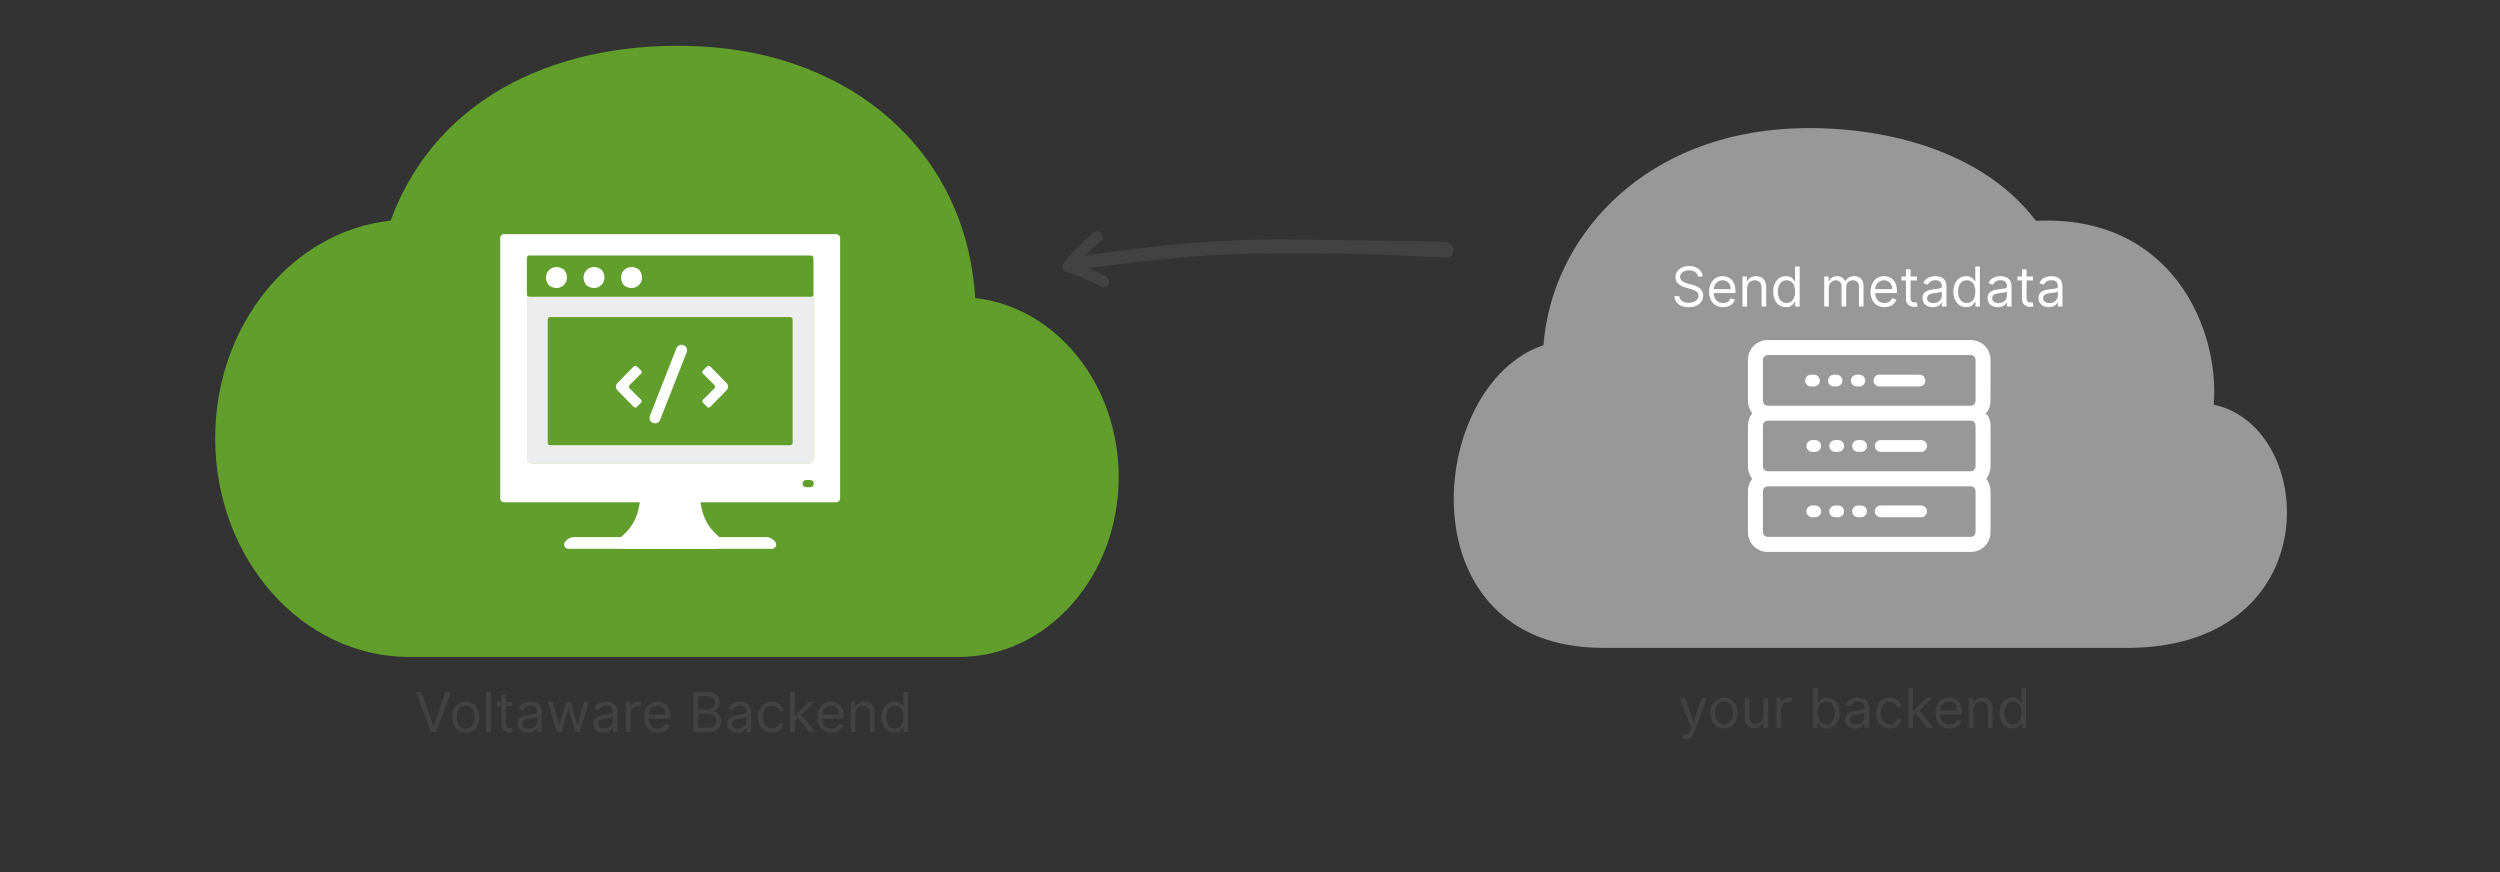<svg width="1092" height="381" viewBox="0 0 1092 381" fill="none" xmlns="http://www.w3.org/2000/svg">
<rect x="0" y="0" width="1092" height="381" fill="#333333" stroke="none"/>
<path d="M966.943 176.767C969.677 143.877 948.768 93.582 889.285 96.46C863.096 61.758 812.391 53.635 777.474 56.473C715.28 61.525 677.691 104.93 674.189 150.776C622.936 167.91 612.759 282.982 700.073 282.982H931.216C1017.04 281.407 1012.23 186.383 966.943 176.767Z" fill="#989898"/>
<path d="M184.079 302.289L189.261 316.982H189.466L194.648 302.289H196.864L190.454 319.744H188.273L181.864 302.289H184.079ZM203.409 320.017C202.227 320.017 201.19 319.735 200.298 319.173C199.412 318.61 198.719 317.823 198.219 316.812C197.724 315.801 197.477 314.619 197.477 313.267C197.477 311.903 197.724 310.713 198.219 309.695C198.719 308.678 199.412 307.889 200.298 307.326C201.19 306.764 202.227 306.482 203.409 306.482C204.591 306.482 205.625 306.764 206.511 307.326C207.403 307.889 208.096 308.678 208.591 309.695C209.091 310.713 209.341 311.903 209.341 313.267C209.341 314.619 209.091 315.801 208.591 316.812C208.096 317.823 207.403 318.61 206.511 319.173C205.625 319.735 204.591 320.017 203.409 320.017ZM203.409 318.21C204.307 318.21 205.045 317.98 205.625 317.519C206.204 317.059 206.633 316.454 206.912 315.704C207.19 314.954 207.329 314.142 207.329 313.267C207.329 312.392 207.19 311.576 206.912 310.82C206.633 310.065 206.204 309.454 205.625 308.988C205.045 308.522 204.307 308.289 203.409 308.289C202.511 308.289 201.773 308.522 201.193 308.988C200.614 309.454 200.185 310.065 199.906 310.82C199.628 311.576 199.489 312.392 199.489 313.267C199.489 314.142 199.628 314.954 199.906 315.704C200.185 316.454 200.614 317.059 201.193 317.519C201.773 317.98 202.511 318.21 203.409 318.21ZM214.422 302.289V319.744H212.411V302.289H214.422ZM223.8 306.653V308.357H217.016V306.653H223.8ZM218.993 303.517H221.004V315.994C221.004 316.562 221.087 316.988 221.251 317.272C221.422 317.551 221.638 317.738 221.899 317.835C222.166 317.926 222.447 317.971 222.743 317.971C222.964 317.971 223.146 317.96 223.288 317.937C223.43 317.909 223.544 317.886 223.629 317.869L224.038 319.676C223.902 319.727 223.712 319.778 223.467 319.829C223.223 319.886 222.913 319.914 222.538 319.914C221.97 319.914 221.413 319.792 220.868 319.548C220.328 319.303 219.879 318.931 219.521 318.431C219.169 317.931 218.993 317.301 218.993 316.539V303.517ZM230.677 320.051C229.848 320.051 229.095 319.894 228.419 319.582C227.743 319.264 227.206 318.806 226.808 318.21C226.41 317.607 226.212 316.88 226.212 316.028C226.212 315.278 226.359 314.67 226.655 314.204C226.95 313.732 227.345 313.363 227.839 313.096C228.334 312.829 228.879 312.63 229.476 312.499C230.078 312.363 230.683 312.255 231.291 312.176C232.087 312.073 232.731 311.997 233.226 311.945C233.726 311.889 234.089 311.795 234.317 311.664C234.55 311.534 234.666 311.306 234.666 310.982V310.914C234.666 310.073 234.436 309.42 233.976 308.954C233.521 308.488 232.831 308.255 231.905 308.255C230.944 308.255 230.192 308.465 229.646 308.886C229.101 309.306 228.717 309.755 228.496 310.232L226.587 309.551C226.927 308.755 227.382 308.136 227.95 307.693C228.524 307.244 229.149 306.931 229.825 306.755C230.507 306.573 231.177 306.482 231.837 306.482C232.257 306.482 232.74 306.534 233.285 306.636C233.837 306.732 234.368 306.934 234.879 307.241C235.396 307.548 235.825 308.011 236.166 308.63C236.507 309.249 236.677 310.079 236.677 311.119V319.744H234.666V317.971H234.564C234.427 318.255 234.2 318.559 233.882 318.883C233.564 319.207 233.141 319.482 232.612 319.71C232.084 319.937 231.439 320.051 230.677 320.051ZM230.984 318.244C231.78 318.244 232.45 318.088 232.996 317.775C233.547 317.463 233.962 317.059 234.24 316.565C234.524 316.07 234.666 315.551 234.666 315.005V313.164C234.581 313.267 234.393 313.36 234.104 313.445C233.819 313.525 233.49 313.596 233.115 313.659C232.746 313.715 232.385 313.767 232.033 313.812C231.686 313.852 231.405 313.886 231.189 313.914C230.666 313.982 230.177 314.093 229.723 314.247C229.274 314.394 228.91 314.619 228.632 314.92C228.359 315.215 228.223 315.619 228.223 316.13C228.223 316.829 228.481 317.357 228.998 317.715C229.521 318.068 230.183 318.244 230.984 318.244ZM243.315 319.744L239.326 306.653H241.44L244.269 316.676H244.405L247.201 306.653H249.349L252.11 316.642H252.246L255.076 306.653H257.19L253.201 319.744H251.224L248.36 309.687H248.155L245.292 319.744H243.315ZM263.701 320.051C262.871 320.051 262.118 319.894 261.442 319.582C260.766 319.264 260.229 318.806 259.832 318.21C259.434 317.607 259.235 316.88 259.235 316.028C259.235 315.278 259.383 314.67 259.678 314.204C259.974 313.732 260.368 313.363 260.863 313.096C261.357 312.829 261.903 312.63 262.499 312.499C263.101 312.363 263.707 312.255 264.315 312.176C265.11 312.073 265.755 311.997 266.249 311.945C266.749 311.889 267.113 311.795 267.34 311.664C267.573 311.534 267.69 311.306 267.69 310.982V310.914C267.69 310.073 267.459 309.42 266.999 308.954C266.545 308.488 265.854 308.255 264.928 308.255C263.968 308.255 263.215 308.465 262.67 308.886C262.124 309.306 261.741 309.755 261.519 310.232L259.61 309.551C259.951 308.755 260.405 308.136 260.974 307.693C261.547 307.244 262.172 306.931 262.849 306.755C263.53 306.573 264.201 306.482 264.86 306.482C265.28 306.482 265.763 306.534 266.309 306.636C266.86 306.732 267.391 306.934 267.903 307.241C268.42 307.548 268.849 308.011 269.19 308.63C269.53 309.249 269.701 310.079 269.701 311.119V319.744H267.69V317.971H267.587C267.451 318.255 267.224 318.559 266.905 318.883C266.587 319.207 266.164 319.482 265.636 319.71C265.107 319.937 264.462 320.051 263.701 320.051ZM264.008 318.244C264.803 318.244 265.474 318.088 266.019 317.775C266.57 317.463 266.985 317.059 267.263 316.565C267.547 316.07 267.69 315.551 267.69 315.005V313.164C267.604 313.267 267.417 313.36 267.127 313.445C266.843 313.525 266.513 313.596 266.138 313.659C265.769 313.715 265.408 313.767 265.056 313.812C264.709 313.852 264.428 313.886 264.212 313.914C263.69 313.982 263.201 314.093 262.746 314.247C262.297 314.394 261.934 314.619 261.655 314.92C261.383 315.215 261.246 315.619 261.246 316.13C261.246 316.829 261.505 317.357 262.022 317.715C262.545 318.068 263.207 318.244 264.008 318.244ZM273.372 319.744V306.653H275.315V308.63H275.452C275.69 307.982 276.122 307.457 276.747 307.053C277.372 306.65 278.077 306.448 278.861 306.448C279.008 306.448 279.193 306.451 279.415 306.457C279.636 306.463 279.804 306.471 279.917 306.482V308.528C279.849 308.511 279.693 308.485 279.449 308.451C279.21 308.411 278.957 308.392 278.69 308.392C278.054 308.392 277.486 308.525 276.986 308.792C276.491 309.053 276.099 309.417 275.81 309.883C275.525 310.343 275.383 310.869 275.383 311.46V319.744H273.372ZM287.392 320.017C286.131 320.017 285.042 319.738 284.128 319.181C283.219 318.619 282.517 317.835 282.023 316.829C281.534 315.818 281.29 314.642 281.29 313.301C281.29 311.96 281.534 310.778 282.023 309.755C282.517 308.727 283.204 307.926 284.085 307.352C284.971 306.772 286.006 306.482 287.187 306.482C287.869 306.482 288.542 306.596 289.207 306.823C289.872 307.051 290.477 307.42 291.023 307.931C291.568 308.437 292.003 309.107 292.327 309.943C292.65 310.778 292.812 311.806 292.812 313.028V313.88H282.721V312.142H290.767C290.767 311.403 290.619 310.744 290.324 310.164C290.034 309.585 289.619 309.127 289.079 308.792C288.545 308.457 287.915 308.289 287.187 308.289C286.386 308.289 285.693 308.488 285.108 308.886C284.528 309.278 284.082 309.789 283.77 310.42C283.457 311.051 283.301 311.727 283.301 312.448V313.607C283.301 314.596 283.471 315.434 283.812 316.122C284.159 316.803 284.639 317.323 285.253 317.681C285.866 318.034 286.579 318.21 287.392 318.21C287.92 318.21 288.398 318.136 288.824 317.988C289.256 317.835 289.628 317.607 289.94 317.306C290.253 316.999 290.494 316.619 290.665 316.164L292.608 316.71C292.403 317.369 292.06 317.948 291.577 318.448C291.094 318.943 290.497 319.329 289.787 319.607C289.077 319.88 288.278 320.017 287.392 320.017ZM302.895 319.744V302.289H308.997C310.213 302.289 311.216 302.499 312.006 302.92C312.795 303.335 313.383 303.894 313.77 304.599C314.156 305.298 314.349 306.073 314.349 306.926C314.349 307.676 314.216 308.295 313.949 308.784C313.687 309.272 313.341 309.659 312.909 309.943C312.483 310.227 312.02 310.437 311.52 310.573V310.744C312.054 310.778 312.591 310.965 313.131 311.306C313.67 311.647 314.122 312.136 314.486 312.772C314.849 313.409 315.031 314.187 315.031 315.107C315.031 315.982 314.832 316.769 314.435 317.468C314.037 318.167 313.409 318.721 312.551 319.13C311.693 319.539 310.577 319.744 309.202 319.744H302.895ZM305.008 317.869H309.202C310.582 317.869 311.562 317.602 312.142 317.068C312.727 316.528 313.02 315.874 313.02 315.107C313.02 314.517 312.869 313.971 312.568 313.471C312.267 312.965 311.838 312.562 311.281 312.261C310.724 311.954 310.065 311.801 309.304 311.801H305.008V317.869ZM305.008 309.96H308.929C309.565 309.96 310.139 309.835 310.65 309.585C311.167 309.335 311.577 308.982 311.878 308.528C312.185 308.073 312.338 307.539 312.338 306.926C312.338 306.159 312.071 305.508 311.537 304.974C311.003 304.434 310.156 304.164 308.997 304.164H305.008V309.96ZM322.084 320.051C321.254 320.051 320.501 319.894 319.825 319.582C319.149 319.264 318.612 318.806 318.214 318.21C317.817 317.607 317.618 316.88 317.618 316.028C317.618 315.278 317.766 314.67 318.061 314.204C318.356 313.732 318.751 313.363 319.246 313.096C319.74 312.829 320.285 312.63 320.882 312.499C321.484 312.363 322.089 312.255 322.697 312.176C323.493 312.073 324.138 311.997 324.632 311.945C325.132 311.889 325.496 311.795 325.723 311.664C325.956 311.534 326.072 311.306 326.072 310.982V310.914C326.072 310.073 325.842 309.42 325.382 308.954C324.927 308.488 324.237 308.255 323.311 308.255C322.351 308.255 321.598 308.465 321.052 308.886C320.507 309.306 320.123 309.755 319.902 310.232L317.993 309.551C318.334 308.755 318.788 308.136 319.356 307.693C319.93 307.244 320.555 306.931 321.231 306.755C321.913 306.573 322.584 306.482 323.243 306.482C323.663 306.482 324.146 306.534 324.692 306.636C325.243 306.732 325.774 306.934 326.285 307.241C326.802 307.548 327.231 308.011 327.572 308.63C327.913 309.249 328.084 310.079 328.084 311.119V319.744H326.072V317.971H325.97C325.834 318.255 325.606 318.559 325.288 318.883C324.97 319.207 324.547 319.482 324.018 319.71C323.49 319.937 322.845 320.051 322.084 320.051ZM322.391 318.244C323.186 318.244 323.856 318.088 324.402 317.775C324.953 317.463 325.368 317.059 325.646 316.565C325.93 316.07 326.072 315.551 326.072 315.005V313.164C325.987 313.267 325.8 313.36 325.51 313.445C325.226 313.525 324.896 313.596 324.521 313.659C324.152 313.715 323.791 313.767 323.439 313.812C323.092 313.852 322.811 313.886 322.595 313.914C322.072 313.982 321.584 314.093 321.129 314.247C320.68 314.394 320.317 314.619 320.038 314.92C319.766 315.215 319.629 315.619 319.629 316.13C319.629 316.829 319.888 317.357 320.405 317.715C320.927 318.068 321.589 318.244 322.391 318.244ZM337.073 320.017C335.846 320.017 334.789 319.727 333.903 319.147C333.016 318.568 332.334 317.769 331.857 316.752C331.38 315.735 331.141 314.573 331.141 313.267C331.141 311.937 331.386 310.764 331.874 309.747C332.368 308.724 333.056 307.926 333.937 307.352C334.823 306.772 335.857 306.482 337.039 306.482C337.959 306.482 338.789 306.653 339.528 306.994C340.266 307.335 340.871 307.812 341.343 308.426C341.815 309.039 342.107 309.755 342.221 310.573H340.209C340.056 309.977 339.715 309.448 339.187 308.988C338.664 308.522 337.959 308.289 337.073 308.289C336.289 308.289 335.601 308.494 335.011 308.903C334.425 309.306 333.968 309.877 333.638 310.616C333.315 311.349 333.153 312.21 333.153 313.198C333.153 314.21 333.312 315.09 333.63 315.84C333.954 316.59 334.408 317.173 334.993 317.588C335.584 318.002 336.278 318.21 337.073 318.21C337.596 318.21 338.07 318.119 338.496 317.937C338.922 317.755 339.283 317.494 339.579 317.153C339.874 316.812 340.084 316.403 340.209 315.926H342.221C342.107 316.698 341.826 317.394 341.377 318.014C340.934 318.627 340.346 319.116 339.613 319.48C338.886 319.838 338.039 320.017 337.073 320.017ZM347.036 314.971L347.002 312.482H347.411L353.138 306.653H355.627L349.525 312.823H349.354L347.036 314.971ZM345.161 319.744V302.289H347.172V319.744H345.161ZM353.479 319.744L348.366 313.267L349.797 311.869L356.036 319.744H353.479ZM363.165 320.017C361.904 320.017 360.816 319.738 359.901 319.181C358.992 318.619 358.29 317.835 357.796 316.829C357.307 315.818 357.063 314.642 357.063 313.301C357.063 311.96 357.307 310.778 357.796 309.755C358.29 308.727 358.978 307.926 359.859 307.352C360.745 306.772 361.779 306.482 362.961 306.482C363.643 306.482 364.316 306.596 364.981 306.823C365.645 307.051 366.251 307.42 366.796 307.931C367.341 308.437 367.776 309.107 368.1 309.943C368.424 310.778 368.586 311.806 368.586 313.028V313.88H358.495V312.142H366.54C366.54 311.403 366.393 310.744 366.097 310.164C365.807 309.585 365.393 309.127 364.853 308.792C364.319 308.457 363.688 308.289 362.961 308.289C362.16 308.289 361.466 308.488 360.881 308.886C360.302 309.278 359.856 309.789 359.543 310.42C359.231 311.051 359.074 311.727 359.074 312.448V313.607C359.074 314.596 359.245 315.434 359.586 316.122C359.932 316.803 360.413 317.323 361.026 317.681C361.64 318.034 362.353 318.21 363.165 318.21C363.694 318.21 364.171 318.136 364.597 317.988C365.029 317.835 365.401 317.607 365.714 317.306C366.026 316.999 366.268 316.619 366.438 316.164L368.381 316.71C368.177 317.369 367.833 317.948 367.35 318.448C366.867 318.943 366.27 319.329 365.56 319.607C364.85 319.88 364.052 320.017 363.165 320.017ZM373.657 311.869V319.744H371.645V306.653H373.589V308.698H373.759C374.066 308.034 374.532 307.499 375.157 307.096C375.782 306.687 376.589 306.482 377.577 306.482C378.464 306.482 379.239 306.664 379.904 307.028C380.569 307.386 381.086 307.931 381.455 308.664C381.824 309.392 382.009 310.312 382.009 311.426V319.744H379.998V311.562C379.998 310.534 379.731 309.732 379.197 309.159C378.663 308.579 377.93 308.289 376.998 308.289C376.356 308.289 375.782 308.428 375.276 308.707C374.776 308.985 374.381 309.392 374.091 309.926C373.802 310.46 373.657 311.107 373.657 311.869ZM390.628 320.017C389.537 320.017 388.574 319.741 387.739 319.19C386.903 318.633 386.25 317.849 385.778 316.838C385.307 315.82 385.071 314.619 385.071 313.232C385.071 311.857 385.307 310.664 385.778 309.653C386.25 308.642 386.906 307.86 387.747 307.309C388.588 306.758 389.56 306.482 390.662 306.482C391.514 306.482 392.187 306.624 392.682 306.909C393.182 307.187 393.562 307.505 393.824 307.863C394.091 308.215 394.298 308.505 394.446 308.732H394.616V302.289H396.628V319.744H394.685V317.732H394.446C394.298 317.971 394.088 318.272 393.815 318.636C393.542 318.994 393.153 319.315 392.648 319.599C392.142 319.877 391.469 320.017 390.628 320.017ZM390.9 318.21C391.707 318.21 392.389 317.999 392.946 317.579C393.503 317.153 393.926 316.565 394.216 315.815C394.506 315.059 394.65 314.187 394.65 313.198C394.65 312.221 394.508 311.366 394.224 310.633C393.94 309.894 393.52 309.32 392.963 308.911C392.406 308.497 391.719 308.289 390.9 308.289C390.048 308.289 389.338 308.508 388.77 308.945C388.207 309.377 387.784 309.965 387.5 310.71C387.221 311.448 387.082 312.278 387.082 313.198C387.082 314.13 387.224 314.977 387.508 315.738C387.798 316.494 388.224 317.096 388.787 317.545C389.355 317.988 390.06 318.21 390.9 318.21Z" fill="#424242"/>
<path d="M741.659 120.793C741.557 119.93 741.142 119.259 740.415 118.782C739.688 118.305 738.795 118.066 737.739 118.066C736.966 118.066 736.29 118.191 735.71 118.441C735.136 118.691 734.688 119.035 734.364 119.472C734.045 119.91 733.886 120.407 733.886 120.964C733.886 121.43 733.997 121.83 734.219 122.165C734.446 122.495 734.736 122.77 735.088 122.992C735.44 123.208 735.81 123.387 736.196 123.529C736.582 123.665 736.938 123.776 737.261 123.861L739.034 124.339C739.489 124.458 739.994 124.623 740.551 124.833C741.114 125.043 741.651 125.33 742.162 125.694C742.679 126.052 743.105 126.512 743.44 127.074C743.776 127.637 743.943 128.327 743.943 129.145C743.943 130.089 743.696 130.941 743.202 131.702C742.713 132.464 741.997 133.069 741.054 133.518C740.116 133.967 738.977 134.191 737.636 134.191C736.386 134.191 735.304 133.989 734.389 133.586C733.48 133.182 732.764 132.62 732.241 131.898C731.724 131.177 731.432 130.339 731.364 129.384H733.545C733.602 130.043 733.824 130.589 734.21 131.02C734.602 131.447 735.097 131.765 735.693 131.975C736.295 132.18 736.943 132.282 737.636 132.282C738.443 132.282 739.168 132.151 739.81 131.89C740.452 131.623 740.96 131.253 741.335 130.782C741.71 130.305 741.898 129.748 741.898 129.111C741.898 128.532 741.736 128.06 741.412 127.697C741.088 127.333 740.662 127.038 740.134 126.81C739.605 126.583 739.034 126.384 738.42 126.214L736.273 125.6C734.909 125.208 733.83 124.648 733.034 123.921C732.239 123.194 731.841 122.242 731.841 121.066C731.841 120.089 732.105 119.236 732.634 118.509C733.168 117.776 733.884 117.208 734.781 116.805C735.685 116.395 736.693 116.191 737.807 116.191C738.932 116.191 739.932 116.393 740.807 116.796C741.682 117.194 742.375 117.739 742.886 118.432C743.403 119.126 743.676 119.913 743.705 120.793H741.659ZM752.634 134.157C751.373 134.157 750.285 133.878 749.37 133.322C748.461 132.759 747.759 131.975 747.265 130.969C746.776 129.958 746.532 128.782 746.532 127.441C746.532 126.1 746.776 124.918 747.265 123.895C747.759 122.867 748.447 122.066 749.327 121.492C750.214 120.913 751.248 120.623 752.43 120.623C753.112 120.623 753.785 120.736 754.45 120.964C755.114 121.191 755.719 121.56 756.265 122.072C756.81 122.577 757.245 123.248 757.569 124.083C757.893 124.918 758.055 125.947 758.055 127.168V128.02H747.964V126.282H756.009C756.009 125.543 755.862 124.884 755.566 124.305C755.276 123.725 754.862 123.268 754.322 122.932C753.788 122.597 753.157 122.43 752.43 122.43C751.629 122.43 750.935 122.628 750.35 123.026C749.771 123.418 749.325 123.93 749.012 124.56C748.7 125.191 748.543 125.867 748.543 126.589V127.748C748.543 128.736 748.714 129.574 749.055 130.262C749.401 130.944 749.881 131.464 750.495 131.822C751.109 132.174 751.822 132.35 752.634 132.35C753.163 132.35 753.64 132.276 754.066 132.128C754.498 131.975 754.87 131.748 755.183 131.447C755.495 131.14 755.737 130.759 755.907 130.305L757.85 130.85C757.646 131.509 757.302 132.089 756.819 132.589C756.336 133.083 755.739 133.469 755.029 133.748C754.319 134.02 753.521 134.157 752.634 134.157ZM763.126 126.009V133.884H761.114V120.793H763.058V122.839H763.228C763.535 122.174 764.001 121.64 764.626 121.236C765.251 120.827 766.058 120.623 767.046 120.623C767.933 120.623 768.708 120.805 769.373 121.168C770.038 121.526 770.555 122.072 770.924 122.805C771.293 123.532 771.478 124.452 771.478 125.566V133.884H769.467V125.702C769.467 124.674 769.2 123.873 768.665 123.299C768.131 122.719 767.398 122.43 766.467 122.43C765.825 122.43 765.251 122.569 764.745 122.847C764.245 123.126 763.85 123.532 763.56 124.066C763.271 124.6 763.126 125.248 763.126 126.009ZM780.097 134.157C779.006 134.157 778.043 133.881 777.207 133.33C776.372 132.773 775.719 131.989 775.247 130.978C774.776 129.961 774.54 128.759 774.54 127.373C774.54 125.998 774.776 124.805 775.247 123.793C775.719 122.782 776.375 122.001 777.216 121.449C778.057 120.898 779.028 120.623 780.131 120.623C780.983 120.623 781.656 120.765 782.151 121.049C782.651 121.327 783.031 121.645 783.293 122.003C783.56 122.356 783.767 122.645 783.915 122.873H784.085V116.43H786.097V133.884H784.153V131.873H783.915C783.767 132.111 783.557 132.413 783.284 132.776C783.011 133.134 782.622 133.455 782.116 133.739C781.611 134.018 780.938 134.157 780.097 134.157ZM780.369 132.35C781.176 132.35 781.858 132.14 782.415 131.719C782.972 131.293 783.395 130.705 783.685 129.955C783.974 129.199 784.119 128.327 784.119 127.339C784.119 126.361 783.977 125.506 783.693 124.773C783.409 124.035 782.989 123.461 782.432 123.052C781.875 122.637 781.188 122.43 780.369 122.43C779.517 122.43 778.807 122.648 778.239 123.086C777.676 123.518 777.253 124.106 776.969 124.85C776.69 125.589 776.551 126.418 776.551 127.339C776.551 128.27 776.693 129.117 776.977 129.878C777.267 130.634 777.693 131.236 778.256 131.685C778.824 132.128 779.528 132.35 780.369 132.35ZM796.81 133.884V120.793H798.753V122.839H798.923C799.196 122.14 799.636 121.597 800.244 121.211C800.852 120.819 801.582 120.623 802.435 120.623C803.298 120.623 804.017 120.819 804.591 121.211C805.17 121.597 805.622 122.14 805.946 122.839H806.082C806.418 122.163 806.92 121.626 807.591 121.228C808.261 120.824 809.065 120.623 810.003 120.623C811.173 120.623 812.131 120.989 812.875 121.722C813.619 122.449 813.991 123.583 813.991 125.123V133.884H811.98V125.123C811.98 124.157 811.716 123.467 811.188 123.052C810.659 122.637 810.037 122.43 809.321 122.43C808.401 122.43 807.688 122.708 807.182 123.265C806.676 123.816 806.423 124.515 806.423 125.361V133.884H804.378V124.918C804.378 124.174 804.136 123.574 803.653 123.12C803.17 122.66 802.548 122.43 801.787 122.43C801.264 122.43 800.776 122.569 800.321 122.847C799.872 123.126 799.509 123.512 799.23 124.006C798.957 124.495 798.821 125.06 798.821 125.702V133.884H796.81ZM823.158 134.157C821.896 134.157 820.808 133.878 819.893 133.322C818.984 132.759 818.283 131.975 817.788 130.969C817.3 129.958 817.055 128.782 817.055 127.441C817.055 126.1 817.3 124.918 817.788 123.895C818.283 122.867 818.97 122.066 819.851 121.492C820.737 120.913 821.771 120.623 822.953 120.623C823.635 120.623 824.308 120.736 824.973 120.964C825.638 121.191 826.243 121.56 826.788 122.072C827.334 122.577 827.768 123.248 828.092 124.083C828.416 124.918 828.578 125.947 828.578 127.168V128.02H818.487V126.282H826.533C826.533 125.543 826.385 124.884 826.089 124.305C825.8 123.725 825.385 123.268 824.845 122.932C824.311 122.597 823.68 122.43 822.953 122.43C822.152 122.43 821.459 122.628 820.874 123.026C820.294 123.418 819.848 123.93 819.536 124.56C819.223 125.191 819.067 125.867 819.067 126.589V127.748C819.067 128.736 819.237 129.574 819.578 130.262C819.925 130.944 820.405 131.464 821.018 131.822C821.632 132.174 822.345 132.35 823.158 132.35C823.686 132.35 824.163 132.276 824.589 132.128C825.021 131.975 825.393 131.748 825.706 131.447C826.018 131.14 826.26 130.759 826.43 130.305L828.374 130.85C828.169 131.509 827.825 132.089 827.342 132.589C826.859 133.083 826.263 133.469 825.553 133.748C824.842 134.02 824.044 134.157 823.158 134.157ZM837.331 120.793V122.498H830.547V120.793H837.331ZM832.524 117.657H834.536V130.134C834.536 130.702 834.618 131.128 834.783 131.413C834.953 131.691 835.169 131.878 835.43 131.975C835.697 132.066 835.979 132.111 836.274 132.111C836.496 132.111 836.678 132.1 836.82 132.077C836.962 132.049 837.075 132.026 837.161 132.009L837.57 133.816C837.433 133.867 837.243 133.918 836.999 133.969C836.754 134.026 836.445 134.055 836.07 134.055C835.501 134.055 834.945 133.932 834.399 133.688C833.859 133.444 833.411 133.072 833.053 132.572C832.7 132.072 832.524 131.441 832.524 130.68V117.657ZM844.209 134.191C843.379 134.191 842.626 134.035 841.95 133.722C841.274 133.404 840.737 132.947 840.339 132.35C839.942 131.748 839.743 131.02 839.743 130.168C839.743 129.418 839.891 128.81 840.186 128.344C840.482 127.873 840.876 127.503 841.371 127.236C841.865 126.969 842.411 126.77 843.007 126.64C843.609 126.503 844.214 126.395 844.822 126.316C845.618 126.214 846.263 126.137 846.757 126.086C847.257 126.029 847.621 125.935 847.848 125.805C848.081 125.674 848.197 125.447 848.197 125.123V125.055C848.197 124.214 847.967 123.56 847.507 123.094C847.053 122.628 846.362 122.395 845.436 122.395C844.476 122.395 843.723 122.606 843.178 123.026C842.632 123.447 842.249 123.895 842.027 124.373L840.118 123.691C840.459 122.895 840.913 122.276 841.482 121.833C842.055 121.384 842.68 121.072 843.357 120.895C844.038 120.714 844.709 120.623 845.368 120.623C845.788 120.623 846.271 120.674 846.817 120.776C847.368 120.873 847.899 121.074 848.411 121.381C848.928 121.688 849.357 122.151 849.697 122.77C850.038 123.39 850.209 124.219 850.209 125.259V133.884H848.197V132.111H848.095C847.959 132.395 847.732 132.699 847.413 133.023C847.095 133.347 846.672 133.623 846.143 133.85C845.615 134.077 844.97 134.191 844.209 134.191ZM844.516 132.384C845.311 132.384 845.982 132.228 846.527 131.915C847.078 131.603 847.493 131.199 847.771 130.705C848.055 130.211 848.197 129.691 848.197 129.145V127.305C848.112 127.407 847.925 127.501 847.635 127.586C847.351 127.665 847.021 127.736 846.646 127.799C846.277 127.856 845.916 127.907 845.564 127.952C845.217 127.992 844.936 128.026 844.72 128.055C844.197 128.123 843.709 128.234 843.254 128.387C842.805 128.535 842.442 128.759 842.163 129.06C841.891 129.356 841.754 129.759 841.754 130.27C841.754 130.969 842.013 131.498 842.53 131.856C843.053 132.208 843.714 132.384 844.516 132.384ZM858.823 134.157C857.732 134.157 856.769 133.881 855.934 133.33C855.099 132.773 854.445 131.989 853.974 130.978C853.502 129.961 853.266 128.759 853.266 127.373C853.266 125.998 853.502 124.805 853.974 123.793C854.445 122.782 855.102 122.001 855.942 121.449C856.783 120.898 857.755 120.623 858.857 120.623C859.71 120.623 860.383 120.765 860.877 121.049C861.377 121.327 861.758 121.645 862.019 122.003C862.286 122.356 862.494 122.645 862.641 122.873H862.812V116.43H864.823V133.884H862.88V131.873H862.641C862.494 132.111 862.283 132.413 862.011 132.776C861.738 133.134 861.349 133.455 860.843 133.739C860.337 134.018 859.664 134.157 858.823 134.157ZM859.096 132.35C859.903 132.35 860.585 132.14 861.141 131.719C861.698 131.293 862.121 130.705 862.411 129.955C862.701 129.199 862.846 128.327 862.846 127.339C862.846 126.361 862.704 125.506 862.42 124.773C862.136 124.035 861.715 123.461 861.158 123.052C860.602 122.637 859.914 122.43 859.096 122.43C858.244 122.43 857.533 122.648 856.965 123.086C856.403 123.518 855.979 124.106 855.695 124.85C855.417 125.589 855.278 126.418 855.278 127.339C855.278 128.27 855.42 129.117 855.704 129.878C855.994 130.634 856.42 131.236 856.982 131.685C857.55 132.128 858.255 132.35 859.096 132.35ZM872.638 134.191C871.809 134.191 871.056 134.035 870.38 133.722C869.704 133.404 869.167 132.947 868.769 132.35C868.371 131.748 868.173 131.02 868.173 130.168C868.173 129.418 868.32 128.81 868.616 128.344C868.911 127.873 869.306 127.503 869.8 127.236C870.295 126.969 870.84 126.77 871.437 126.64C872.039 126.503 872.644 126.395 873.252 126.316C874.048 126.214 874.692 126.137 875.187 126.086C875.687 126.029 876.05 125.935 876.278 125.805C876.511 125.674 876.627 125.447 876.627 125.123V125.055C876.627 124.214 876.397 123.56 875.937 123.094C875.482 122.628 874.792 122.395 873.866 122.395C872.906 122.395 872.153 122.606 871.607 123.026C871.062 123.447 870.678 123.895 870.457 124.373L868.548 123.691C868.888 122.895 869.343 122.276 869.911 121.833C870.485 121.384 871.11 121.072 871.786 120.895C872.468 120.714 873.138 120.623 873.798 120.623C874.218 120.623 874.701 120.674 875.246 120.776C875.798 120.873 876.329 121.074 876.84 121.381C877.357 121.688 877.786 122.151 878.127 122.77C878.468 123.39 878.638 124.219 878.638 125.259V133.884H876.627V132.111H876.525C876.388 132.395 876.161 132.699 875.843 133.023C875.525 133.347 875.102 133.623 874.573 133.85C874.045 134.077 873.4 134.191 872.638 134.191ZM872.945 132.384C873.741 132.384 874.411 132.228 874.957 131.915C875.508 131.603 875.923 131.199 876.201 130.705C876.485 130.211 876.627 129.691 876.627 129.145V127.305C876.542 127.407 876.354 127.501 876.065 127.586C875.781 127.665 875.451 127.736 875.076 127.799C874.707 127.856 874.346 127.907 873.994 127.952C873.647 127.992 873.366 128.026 873.15 128.055C872.627 128.123 872.138 128.234 871.684 128.387C871.235 128.535 870.871 128.759 870.593 129.06C870.32 129.356 870.184 129.759 870.184 130.27C870.184 130.969 870.442 131.498 870.96 131.856C871.482 132.208 872.144 132.384 872.945 132.384ZM888.003 120.793V122.498H881.219V120.793H888.003ZM883.196 117.657H885.207V130.134C885.207 130.702 885.29 131.128 885.455 131.413C885.625 131.691 885.841 131.878 886.102 131.975C886.369 132.066 886.651 132.111 886.946 132.111C887.168 132.111 887.349 132.1 887.491 132.077C887.634 132.049 887.747 132.026 887.832 132.009L888.241 133.816C888.105 133.867 887.915 133.918 887.67 133.969C887.426 134.026 887.116 134.055 886.741 134.055C886.173 134.055 885.616 133.932 885.071 133.688C884.531 133.444 884.082 133.072 883.724 132.572C883.372 132.072 883.196 131.441 883.196 130.68V117.657ZM894.881 134.191C894.051 134.191 893.298 134.035 892.622 133.722C891.946 133.404 891.409 132.947 891.011 132.35C890.614 131.748 890.415 131.02 890.415 130.168C890.415 129.418 890.563 128.81 890.858 128.344C891.153 127.873 891.548 127.503 892.043 127.236C892.537 126.969 893.082 126.77 893.679 126.64C894.281 126.503 894.886 126.395 895.494 126.316C896.29 126.214 896.935 126.137 897.429 126.086C897.929 126.029 898.293 125.935 898.52 125.805C898.753 125.674 898.869 125.447 898.869 125.123V125.055C898.869 124.214 898.639 123.56 898.179 123.094C897.724 122.628 897.034 122.395 896.108 122.395C895.148 122.395 894.395 122.606 893.849 123.026C893.304 123.447 892.92 123.895 892.699 124.373L890.79 123.691C891.131 122.895 891.585 122.276 892.153 121.833C892.727 121.384 893.352 121.072 894.028 120.895C894.71 120.714 895.381 120.623 896.04 120.623C896.46 120.623 896.943 120.674 897.489 120.776C898.04 120.873 898.571 121.074 899.082 121.381C899.599 121.688 900.028 122.151 900.369 122.77C900.71 123.39 900.881 124.219 900.881 125.259V133.884H898.869V132.111H898.767C898.631 132.395 898.403 132.699 898.085 133.023C897.767 133.347 897.344 133.623 896.815 133.85C896.287 134.077 895.642 134.191 894.881 134.191ZM895.188 132.384C895.983 132.384 896.653 132.228 897.199 131.915C897.75 131.603 898.165 131.199 898.443 130.705C898.727 130.211 898.869 129.691 898.869 129.145V127.305C898.784 127.407 898.597 127.501 898.307 127.586C898.023 127.665 897.693 127.736 897.318 127.799C896.949 127.856 896.588 127.907 896.236 127.952C895.889 127.992 895.608 128.026 895.392 128.055C894.869 128.123 894.381 128.234 893.926 128.387C893.477 128.535 893.114 128.759 892.835 129.06C892.563 129.356 892.426 129.759 892.426 130.27C892.426 130.969 892.685 131.498 893.202 131.856C893.724 132.208 894.386 132.384 895.188 132.384Z" fill="white"/>
<path d="M736.136 322.832C735.795 322.832 735.491 322.804 735.224 322.747C734.957 322.696 734.773 322.645 734.67 322.594L735.182 320.821C735.67 320.946 736.102 320.991 736.477 320.957C736.852 320.923 737.185 320.755 737.474 320.454C737.77 320.159 738.04 319.679 738.284 319.014L738.659 317.991L733.818 304.832H736L739.614 315.264H739.75L743.364 304.832H745.545L739.989 319.832C739.739 320.508 739.429 321.068 739.06 321.511C738.69 321.96 738.261 322.292 737.773 322.508C737.29 322.724 736.744 322.832 736.136 322.832ZM753.05 318.196C751.868 318.196 750.831 317.915 749.939 317.352C749.053 316.79 748.359 316.003 747.859 314.991C747.365 313.98 747.118 312.798 747.118 311.446C747.118 310.082 747.365 308.892 747.859 307.875C748.359 306.858 749.053 306.068 749.939 305.505C750.831 304.943 751.868 304.662 753.05 304.662C754.232 304.662 755.266 304.943 756.152 305.505C757.044 306.068 757.737 306.858 758.232 307.875C758.732 308.892 758.982 310.082 758.982 311.446C758.982 312.798 758.732 313.98 758.232 314.991C757.737 316.003 757.044 316.79 756.152 317.352C755.266 317.915 754.232 318.196 753.05 318.196ZM753.05 316.389C753.947 316.389 754.686 316.159 755.266 315.699C755.845 315.238 756.274 314.633 756.553 313.883C756.831 313.133 756.97 312.321 756.97 311.446C756.97 310.571 756.831 309.755 756.553 309C756.274 308.244 755.845 307.633 755.266 307.167C754.686 306.701 753.947 306.469 753.05 306.469C752.152 306.469 751.413 306.701 750.834 307.167C750.254 307.633 749.825 308.244 749.547 309C749.268 309.755 749.129 310.571 749.129 311.446C749.129 312.321 749.268 313.133 749.547 313.883C749.825 314.633 750.254 315.238 750.834 315.699C751.413 316.159 752.152 316.389 753.05 316.389ZM770.302 312.571V304.832H772.313V317.923H770.302V315.707H770.165C769.859 316.372 769.381 316.937 768.734 317.403C768.086 317.863 767.268 318.094 766.279 318.094C765.461 318.094 764.734 317.915 764.097 317.557C763.461 317.193 762.961 316.647 762.597 315.92C762.234 315.187 762.052 314.264 762.052 313.15V304.832H764.063V313.014C764.063 313.969 764.33 314.73 764.864 315.298C765.404 315.866 766.092 316.15 766.927 316.15C767.427 316.15 767.935 316.022 768.452 315.767C768.975 315.511 769.413 315.119 769.765 314.591C770.123 314.062 770.302 313.389 770.302 312.571ZM775.997 317.923V304.832H777.94V306.809H778.077C778.315 306.162 778.747 305.636 779.372 305.233C779.997 304.829 780.702 304.628 781.486 304.628C781.634 304.628 781.818 304.63 782.04 304.636C782.261 304.642 782.429 304.65 782.543 304.662V306.707C782.474 306.69 782.318 306.665 782.074 306.63C781.835 306.591 781.582 306.571 781.315 306.571C780.679 306.571 780.111 306.704 779.611 306.971C779.116 307.233 778.724 307.596 778.435 308.062C778.151 308.522 778.009 309.048 778.009 309.639V317.923H775.997ZM791.95 317.923V300.469H793.961V306.912H794.131C794.279 306.684 794.484 306.395 794.745 306.042C795.012 305.684 795.393 305.366 795.887 305.088C796.387 304.804 797.063 304.662 797.915 304.662C799.018 304.662 799.989 304.937 800.83 305.488C801.671 306.04 802.327 306.821 802.799 307.832C803.271 308.844 803.506 310.037 803.506 311.412C803.506 312.798 803.271 314 802.799 315.017C802.327 316.028 801.674 316.812 800.839 317.369C800.004 317.92 799.04 318.196 797.95 318.196C797.109 318.196 796.435 318.057 795.93 317.778C795.424 317.494 795.035 317.173 794.762 316.815C794.489 316.451 794.279 316.15 794.131 315.912H793.893V317.923H791.95ZM793.927 311.378C793.927 312.366 794.072 313.238 794.362 313.994C794.651 314.744 795.075 315.332 795.631 315.758C796.188 316.179 796.87 316.389 797.677 316.389C798.518 316.389 799.219 316.167 799.782 315.724C800.35 315.275 800.776 314.673 801.06 313.917C801.35 313.156 801.495 312.309 801.495 311.378C801.495 310.457 801.353 309.628 801.069 308.889C800.79 308.145 800.367 307.557 799.799 307.125C799.237 306.687 798.529 306.469 797.677 306.469C796.859 306.469 796.171 306.676 795.614 307.091C795.058 307.5 794.637 308.074 794.353 308.812C794.069 309.545 793.927 310.4 793.927 311.378ZM810.435 318.23C809.606 318.23 808.853 318.074 808.177 317.761C807.501 317.443 806.964 316.986 806.566 316.389C806.168 315.787 805.969 315.059 805.969 314.207C805.969 313.457 806.117 312.849 806.413 312.383C806.708 311.912 807.103 311.542 807.597 311.275C808.092 311.008 808.637 310.809 809.234 310.679C809.836 310.542 810.441 310.434 811.049 310.355C811.844 310.253 812.489 310.176 812.984 310.125C813.484 310.068 813.847 309.974 814.075 309.844C814.308 309.713 814.424 309.486 814.424 309.162V309.094C814.424 308.253 814.194 307.599 813.734 307.133C813.279 306.667 812.589 306.434 811.663 306.434C810.702 306.434 809.95 306.645 809.404 307.065C808.859 307.486 808.475 307.934 808.254 308.412L806.344 307.73C806.685 306.934 807.14 306.315 807.708 305.872C808.282 305.423 808.907 305.111 809.583 304.934C810.265 304.753 810.935 304.662 811.594 304.662C812.015 304.662 812.498 304.713 813.043 304.815C813.594 304.912 814.126 305.113 814.637 305.42C815.154 305.727 815.583 306.19 815.924 306.809C816.265 307.429 816.435 308.258 816.435 309.298V317.923H814.424V316.15H814.322C814.185 316.434 813.958 316.738 813.64 317.062C813.322 317.386 812.898 317.662 812.37 317.889C811.842 318.116 811.197 318.23 810.435 318.23ZM810.742 316.423C811.538 316.423 812.208 316.267 812.754 315.954C813.305 315.642 813.719 315.238 813.998 314.744C814.282 314.25 814.424 313.73 814.424 313.184V311.344C814.339 311.446 814.151 311.54 813.862 311.625C813.577 311.704 813.248 311.775 812.873 311.838C812.504 311.895 812.143 311.946 811.79 311.991C811.444 312.031 811.163 312.065 810.947 312.094C810.424 312.162 809.935 312.272 809.481 312.426C809.032 312.574 808.668 312.798 808.39 313.099C808.117 313.395 807.981 313.798 807.981 314.309C807.981 315.008 808.239 315.537 808.756 315.895C809.279 316.247 809.941 316.423 810.742 316.423ZM825.425 318.196C824.197 318.196 823.141 317.906 822.254 317.326C821.368 316.747 820.686 315.949 820.209 314.932C819.732 313.915 819.493 312.753 819.493 311.446C819.493 310.116 819.737 308.943 820.226 307.926C820.72 306.903 821.408 306.105 822.288 305.531C823.175 304.951 824.209 304.662 825.391 304.662C826.311 304.662 827.141 304.832 827.879 305.173C828.618 305.514 829.223 305.991 829.695 306.605C830.166 307.219 830.459 307.934 830.572 308.753H828.561C828.408 308.156 828.067 307.628 827.538 307.167C827.016 306.701 826.311 306.469 825.425 306.469C824.641 306.469 823.953 306.673 823.362 307.082C822.777 307.486 822.32 308.057 821.99 308.795C821.666 309.528 821.504 310.389 821.504 311.378C821.504 312.389 821.663 313.27 821.982 314.02C822.305 314.77 822.76 315.352 823.345 315.767C823.936 316.182 824.629 316.389 825.425 316.389C825.947 316.389 826.422 316.298 826.848 316.116C827.274 315.934 827.635 315.673 827.93 315.332C828.226 314.991 828.436 314.582 828.561 314.105H830.572C830.459 314.878 830.178 315.574 829.729 316.193C829.286 316.807 828.697 317.295 827.964 317.659C827.237 318.017 826.391 318.196 825.425 318.196ZM835.388 313.15L835.354 310.662H835.763L841.49 304.832H843.979L837.876 311.003H837.706L835.388 313.15ZM833.513 317.923V300.469H835.524V317.923H833.513ZM841.831 317.923L836.717 311.446L838.149 310.048L844.388 317.923H841.831ZM851.517 318.196C850.256 318.196 849.168 317.917 848.253 317.361C847.344 316.798 846.642 316.014 846.148 315.008C845.659 313.997 845.415 312.821 845.415 311.48C845.415 310.139 845.659 308.957 846.148 307.934C846.642 306.906 847.33 306.105 848.21 305.531C849.097 304.951 850.131 304.662 851.312 304.662C851.994 304.662 852.668 304.775 853.332 305.003C853.997 305.23 854.602 305.599 855.148 306.111C855.693 306.616 856.128 307.287 856.452 308.122C856.776 308.957 856.938 309.986 856.938 311.207V312.059H846.847V310.321H854.892C854.892 309.582 854.744 308.923 854.449 308.344C854.159 307.764 853.744 307.307 853.205 306.971C852.67 306.636 852.04 306.469 851.312 306.469C850.511 306.469 849.818 306.667 849.233 307.065C848.653 307.457 848.207 307.969 847.895 308.599C847.582 309.23 847.426 309.906 847.426 310.628V311.787C847.426 312.775 847.597 313.613 847.938 314.301C848.284 314.983 848.764 315.503 849.378 315.861C849.991 316.213 850.705 316.389 851.517 316.389C852.045 316.389 852.523 316.315 852.949 316.167C853.381 316.014 853.753 315.787 854.065 315.486C854.378 315.179 854.619 314.798 854.79 314.344L856.733 314.889C856.528 315.548 856.185 316.128 855.702 316.628C855.219 317.122 854.622 317.508 853.912 317.787C853.202 318.059 852.403 318.196 851.517 318.196ZM862.009 310.048V317.923H859.997V304.832H861.94V306.878H862.111C862.418 306.213 862.884 305.679 863.509 305.275C864.134 304.866 864.94 304.662 865.929 304.662C866.815 304.662 867.591 304.844 868.256 305.207C868.92 305.565 869.438 306.111 869.807 306.844C870.176 307.571 870.361 308.491 870.361 309.605V317.923H868.349V309.741C868.349 308.713 868.082 307.912 867.548 307.338C867.014 306.758 866.281 306.469 865.349 306.469C864.707 306.469 864.134 306.608 863.628 306.886C863.128 307.165 862.733 307.571 862.443 308.105C862.153 308.639 862.009 309.287 862.009 310.048ZM878.979 318.196C877.888 318.196 876.925 317.92 876.09 317.369C875.255 316.812 874.602 316.028 874.13 315.017C873.658 314 873.423 312.798 873.423 311.412C873.423 310.037 873.658 308.844 874.13 307.832C874.602 306.821 875.258 306.04 876.099 305.488C876.94 304.937 877.911 304.662 879.013 304.662C879.866 304.662 880.539 304.804 881.033 305.088C881.533 305.366 881.914 305.684 882.175 306.042C882.442 306.395 882.65 306.684 882.798 306.912H882.968V300.469H884.979V317.923H883.036V315.912H882.798C882.65 316.15 882.44 316.451 882.167 316.815C881.894 317.173 881.505 317.494 880.999 317.778C880.494 318.057 879.82 318.196 878.979 318.196ZM879.252 316.389C880.059 316.389 880.741 316.179 881.298 315.758C881.854 315.332 882.278 314.744 882.567 313.994C882.857 313.238 883.002 312.366 883.002 311.378C883.002 310.4 882.86 309.545 882.576 308.812C882.292 308.074 881.871 307.5 881.315 307.091C880.758 306.676 880.07 306.469 879.252 306.469C878.4 306.469 877.69 306.687 877.121 307.125C876.559 307.557 876.136 308.145 875.852 308.889C875.573 309.628 875.434 310.457 875.434 311.378C875.434 312.309 875.576 313.156 875.86 313.917C876.15 314.673 876.576 315.275 877.138 315.724C877.707 316.167 878.411 316.389 879.252 316.389Z" fill="#424242"/>
<path d="M488.639 208.372C488.639 167.641 461.159 134.16 425.956 130.18C422.077 66.17 372.238 23.523 305.676 20.243C246.928 17.346 191.242 40.254 170.635 96.368C127.638 100.967 94 141.754 94 191.425C94 244.186 131.93 286.951 178.737 286.951C178.94 286.951 179.137 286.915 179.337 286.915V286.951H419.199C457.575 286.778 488.639 251.669 488.639 208.372Z" fill="#619E2B"/>
<path d="M365.218 102.256H220.221C219.262 102.256 218.484 103.035 218.484 103.995V217.653C218.484 218.613 219.262 219.392 220.221 219.392H365.218C366.178 219.392 366.956 218.613 366.956 217.653V103.995C366.956 103.035 366.178 102.256 365.218 102.256Z" fill="white"/>
<path d="M355.23 200.755V113.463C355.23 112.597 354.529 111.895 353.663 111.895L231.776 111.895C230.911 111.895 230.209 112.597 230.209 113.463V200.755C230.209 201.621 230.911 202.323 231.776 202.323H353.663C354.529 202.323 355.23 201.621 355.23 200.755Z" fill="#619E2B"/>
<path d="M305.817 217.43C305.716 215.914 304.929 214.779 304.001 214.779H281.452C280.524 214.779 279.734 215.914 279.632 217.43C279.14 224.716 276.547 230.109 271.845 234.016C270.126 235.447 270.753 239.711 272.677 239.711H312.762C314.69 239.711 315.316 235.447 313.595 234.016C308.896 230.109 306.303 224.706 305.817 217.43Z" fill="white"/>
<path d="M337.2 239.711C337.529 239.713 337.852 239.627 338.136 239.46C338.42 239.294 338.654 239.054 338.813 238.766C338.972 238.478 339.05 238.152 339.04 237.823C339.03 237.494 338.931 237.174 338.754 236.897C338.288 236.183 337.651 235.598 336.902 235.193C336.152 234.788 335.314 234.576 334.462 234.577H250.978C250.126 234.577 249.288 234.789 248.538 235.194C247.789 235.599 247.152 236.184 246.685 236.897C246.51 237.174 246.412 237.494 246.402 237.823C246.392 238.151 246.471 238.477 246.63 238.764C246.789 239.052 247.022 239.292 247.305 239.458C247.588 239.625 247.911 239.712 248.24 239.711H337.2Z" fill="white"/>
<path d="M353.939 209.675H352.119C351.257 209.675 350.558 210.374 350.558 211.236C350.558 212.099 351.257 212.798 352.119 212.798H353.939C354.801 212.798 355.499 212.099 355.499 211.236C355.499 210.374 354.801 209.675 353.939 209.675Z" fill="#619E2B"/>
<path d="M354.45 111.609H230.989C230.533 111.609 230.163 111.979 230.163 112.436V201.486C230.163 201.943 230.533 202.313 230.989 202.313H354.45C354.906 202.313 355.276 201.943 355.276 201.486V112.436C355.276 111.979 354.906 111.609 354.45 111.609Z" fill="#EDEDED"/>
<path d="M355.276 128.661V112.554C355.255 112.284 355.129 112.034 354.924 111.857C354.72 111.68 354.454 111.591 354.184 111.609H231.258C230.988 111.591 230.722 111.68 230.517 111.857C230.312 112.034 230.185 112.284 230.163 112.554V128.661C230.185 128.931 230.312 129.182 230.517 129.359C230.722 129.535 230.988 129.624 231.258 129.606H354.184C354.454 129.624 354.72 129.535 354.924 129.358C355.129 129.181 355.255 128.931 355.276 128.661Z" fill="#619E2B"/>
<path d="M239.255 139.431V193.508C239.276 193.778 239.402 194.03 239.606 194.207C239.811 194.385 240.077 194.474 240.347 194.456H345.108C345.379 194.474 345.645 194.385 345.85 194.207C346.054 194.03 346.18 193.778 346.2 193.508V139.431C346.179 139.162 346.053 138.911 345.848 138.735C345.644 138.558 345.378 138.469 345.108 138.487H240.331C240.064 138.473 239.802 138.564 239.601 138.741C239.401 138.917 239.276 139.165 239.255 139.431Z" fill="#619E2B"/>
<path d="M280.006 175.918L278.166 177.739C278.078 177.827 277.974 177.897 277.859 177.945C277.744 177.993 277.62 178.018 277.496 178.018C277.371 178.018 277.248 177.993 277.133 177.945C277.017 177.897 276.913 177.827 276.825 177.739L269.612 170.361C269.227 169.965 269.012 169.436 269.012 168.884C269.012 168.333 269.227 167.803 269.612 167.408L276.825 160.033C276.913 159.945 277.017 159.874 277.133 159.827C277.248 159.779 277.371 159.754 277.496 159.754C277.62 159.754 277.744 159.779 277.859 159.827C277.974 159.874 278.078 159.945 278.166 160.033L280.009 161.854C280.098 161.942 280.168 162.046 280.216 162.162C280.264 162.277 280.288 162.4 280.288 162.525C280.288 162.65 280.264 162.773 280.216 162.888C280.168 163.003 280.098 163.108 280.009 163.196L274.959 168.251C274.871 168.339 274.802 168.443 274.754 168.558C274.706 168.673 274.682 168.796 274.682 168.92C274.682 169.045 274.706 169.168 274.754 169.283C274.802 169.398 274.871 169.502 274.959 169.59L280.006 174.606C280.176 174.781 280.272 175.017 280.272 175.262C280.272 175.507 280.176 175.742 280.006 175.918Z" fill="white"/>
<path d="M307.047 175.918L308.886 177.738C308.974 177.827 309.079 177.897 309.194 177.945C309.309 177.993 309.432 178.018 309.557 178.018C309.682 178.018 309.805 177.993 309.92 177.945C310.035 177.897 310.14 177.827 310.227 177.738L317.441 170.361C317.826 169.965 318.041 169.436 318.041 168.884C318.041 168.333 317.826 167.803 317.441 167.408L310.227 160.033C310.14 159.945 310.036 159.875 309.921 159.827C309.806 159.779 309.683 159.754 309.558 159.754C309.434 159.754 309.311 159.779 309.196 159.827C309.081 159.875 308.977 159.945 308.89 160.033L307.044 161.854C306.955 161.942 306.885 162.046 306.837 162.162C306.789 162.277 306.764 162.4 306.764 162.525C306.764 162.65 306.789 162.773 306.837 162.888C306.885 163.003 306.955 163.108 307.044 163.196L312.093 168.251C312.181 168.339 312.251 168.443 312.299 168.558C312.346 168.673 312.371 168.796 312.371 168.92C312.371 169.045 312.346 169.168 312.299 169.283C312.251 169.398 312.181 169.502 312.093 169.59L307.047 174.606C306.876 174.781 306.781 175.017 306.781 175.262C306.781 175.507 306.876 175.742 307.047 175.918Z" fill="white"/>
<path d="M299.945 153.882L288.311 183.43C288.138 183.871 287.836 184.25 287.445 184.516C287.054 184.783 286.591 184.926 286.118 184.926C285.727 184.925 285.342 184.829 284.996 184.646C284.65 184.463 284.354 184.199 284.134 183.876C283.913 183.553 283.774 183.182 283.729 182.793C283.684 182.404 283.734 182.011 283.875 181.646L295.459 152.121C295.636 151.67 295.945 151.283 296.345 151.01C296.745 150.738 297.218 150.592 297.702 150.592C298.094 150.592 298.481 150.688 298.827 150.872C299.174 151.055 299.471 151.32 299.692 151.645C299.913 151.969 300.051 152.342 300.095 152.732C300.14 153.122 300.088 153.517 299.945 153.882Z" fill="white"/>
<path d="M246.525 117.99C250.043 122.825 244.672 128.202 239.839 124.679C239.754 124.618 239.679 124.543 239.616 124.459C236.101 119.624 241.469 114.25 246.302 117.77C246.387 117.831 246.462 117.905 246.525 117.99Z" fill="white"/>
<path d="M262.919 117.99C266.438 122.825 261.067 128.202 256.23 124.679C256.147 124.617 256.073 124.543 256.011 124.459C252.496 119.624 257.863 114.25 262.696 117.77C262.782 117.831 262.857 117.905 262.919 117.99Z" fill="white"/>
<path d="M279.311 117.99C282.832 122.825 277.458 128.202 272.625 124.679C272.541 124.618 272.466 124.544 272.405 124.459C268.887 119.624 274.258 114.25 279.091 117.77C279.175 117.831 279.249 117.905 279.311 117.99Z" fill="white"/>
<path d="M869.964 157.127C869.962 154.715 869.003 152.402 867.299 150.696C865.594 148.99 863.283 148.03 860.872 148.027H772.096C769.684 148.029 767.372 148.989 765.667 150.695C763.962 152.401 763.003 154.714 763 157.127V175.17C762.998 177.081 763.601 178.945 764.725 180.491C763.601 182.037 762.998 183.9 763 185.812V203.832C763 205.743 763.603 207.606 764.725 209.153C763.603 210.699 762.999 212.561 763 214.471V232.491C763.003 234.904 763.962 237.217 765.667 238.923C767.372 240.629 769.684 241.589 772.096 241.591H860.872C863.283 241.589 865.595 240.629 867.3 238.923C869.004 237.217 869.963 234.903 869.964 232.491V214.454C869.966 212.544 869.364 210.683 868.243 209.137C869.363 207.589 869.966 205.727 869.964 203.816V185.796C869.962 183.941 869.39 182.131 868.325 180.612H868.125C869.31 179.038 869.95 177.121 869.948 175.15L869.964 157.127ZM770.555 157.127C770.555 156.718 770.718 156.327 771.007 156.038C771.296 155.749 771.687 155.586 772.096 155.585H860.872C861.281 155.586 861.672 155.749 861.961 156.038C862.25 156.327 862.412 156.718 862.413 157.127V175.17C862.412 175.579 862.25 175.97 861.961 176.259C861.672 176.548 861.281 176.711 860.872 176.712H772.096C771.687 176.711 771.296 176.548 771.007 176.259C770.718 175.97 770.555 175.579 770.555 175.17V157.127ZM862.413 185.789V203.809C862.412 204.218 862.25 204.609 861.961 204.898C861.672 205.187 861.281 205.35 860.872 205.351H772.096C771.687 205.35 771.296 205.187 771.007 204.898C770.718 204.609 770.555 204.218 770.555 203.809V185.796C770.555 185.387 770.718 184.995 771.007 184.706C771.296 184.417 771.687 184.255 772.096 184.254H860.872C861.281 184.255 861.672 184.417 861.961 184.706C862.25 184.995 862.412 185.387 862.413 185.796V185.789ZM862.413 232.468C862.412 232.877 862.25 233.268 861.961 233.557C861.672 233.846 861.281 234.009 860.872 234.01H772.096C771.687 234.009 771.296 233.846 771.007 233.557C770.718 233.268 770.555 232.877 770.555 232.468V214.454C770.555 214.046 770.718 213.655 771.007 213.366C771.296 213.078 771.688 212.916 772.096 212.916H860.872C861.28 212.916 861.672 213.078 861.961 213.366C862.25 213.655 862.412 214.046 862.413 214.454V232.468Z" fill="white" stroke="#989898" stroke-miterlimit="10" stroke-linecap="round"/>
<path d="M820.833 169.314H838.51C839.308 169.288 840.064 168.953 840.619 168.379C841.175 167.805 841.485 167.037 841.485 166.239C841.485 165.44 841.175 164.672 840.619 164.099C840.064 163.525 839.308 163.189 838.51 163.163H820.833C820.035 163.189 819.279 163.525 818.724 164.099C818.168 164.672 817.858 165.44 817.858 166.239C817.858 167.037 818.168 167.805 818.724 168.379C819.279 168.953 820.035 169.288 820.833 169.314Z" fill="white" stroke="#989898" stroke-miterlimit="10"/>
<path d="M810.951 169.314H812.246C813.044 169.288 813.8 168.953 814.356 168.379C814.911 167.805 815.221 167.037 815.221 166.239C815.221 165.44 814.911 164.672 814.356 164.099C813.8 163.525 813.044 163.189 812.246 163.163H810.951C810.153 163.189 809.396 163.525 808.841 164.099C808.286 164.672 807.976 165.44 807.976 166.239C807.976 167.037 808.286 167.805 808.841 168.379C809.396 168.953 810.153 169.288 810.951 169.314Z" fill="white" stroke="#989898" stroke-miterlimit="10"/>
<path d="M800.953 169.314H802.265C803.063 169.288 803.819 168.953 804.374 168.379C804.93 167.805 805.24 167.037 805.24 166.239C805.24 165.44 804.93 164.672 804.374 164.099C803.819 163.525 803.063 163.189 802.265 163.163H800.953C800.155 163.189 799.399 163.525 798.844 164.099C798.289 164.672 797.978 165.44 797.978 166.239C797.978 167.037 798.289 167.805 798.844 168.379C799.399 168.953 800.155 169.288 800.953 169.314Z" fill="white" stroke="#989898" stroke-miterlimit="10"/>
<path d="M790.956 169.314H792.251C792.663 169.328 793.074 169.258 793.459 169.109C793.843 168.961 794.194 168.737 794.491 168.45C794.787 168.163 795.022 167.819 795.183 167.439C795.344 167.059 795.427 166.651 795.427 166.239C795.427 165.826 795.344 165.418 795.183 165.038C795.022 164.658 794.787 164.314 794.491 164.027C794.194 163.741 793.843 163.516 793.459 163.368C793.074 163.219 792.663 163.15 792.251 163.163H790.956C790.158 163.189 789.402 163.525 788.846 164.098C788.291 164.672 787.981 165.44 787.981 166.239C787.981 167.037 788.291 167.805 788.846 168.379C789.402 168.953 790.158 169.288 790.956 169.314Z" fill="white" stroke="#989898" stroke-miterlimit="10"/>
<path d="M821.489 197.878H839.166C839.981 197.878 840.762 197.554 841.338 196.977C841.914 196.401 842.238 195.619 842.238 194.804C842.238 193.989 841.914 193.207 841.338 192.63C840.762 192.054 839.981 191.73 839.166 191.73H821.489C820.674 191.73 819.893 192.054 819.317 192.63C818.741 193.207 818.417 193.989 818.417 194.804C818.417 195.619 818.741 196.401 819.317 196.977C819.893 197.554 820.674 197.878 821.489 197.878Z" fill="white" stroke="#989898" stroke-miterlimit="10"/>
<path d="M811.606 197.878H812.902C813.716 197.878 814.498 197.554 815.074 196.977C815.65 196.401 815.974 195.619 815.974 194.804C815.974 193.989 815.65 193.207 815.074 192.63C814.498 192.054 813.716 191.73 812.902 191.73H811.606C810.792 191.73 810.01 192.054 809.434 192.63C808.858 193.207 808.534 193.989 808.534 194.804C808.534 195.619 808.858 196.401 809.434 196.977C810.01 197.554 810.792 197.878 811.606 197.878Z" fill="white" stroke="#989898" stroke-miterlimit="10"/>
<path d="M801.609 197.878H802.921C803.736 197.878 804.517 197.554 805.093 196.977C805.669 196.401 805.993 195.619 805.993 194.804C805.993 193.989 805.669 193.207 805.093 192.63C804.517 192.054 803.736 191.73 802.921 191.73H801.609C800.794 191.73 800.013 192.054 799.437 192.63C798.86 193.207 798.537 193.989 798.537 194.804C798.537 195.619 798.86 196.401 799.437 196.977C800.013 197.554 800.794 197.878 801.609 197.878Z" fill="white" stroke="#989898" stroke-miterlimit="10"/>
<path d="M791.612 197.878H792.907C793.722 197.878 794.503 197.554 795.079 196.977C795.656 196.401 795.979 195.619 795.979 194.804C795.979 193.989 795.656 193.207 795.079 192.63C794.503 192.054 793.722 191.73 792.907 191.73H791.612C790.797 191.73 790.015 192.054 789.439 192.63C788.863 193.207 788.539 193.989 788.539 194.804C788.539 195.619 788.863 196.401 789.439 196.977C790.015 197.554 790.797 197.878 791.612 197.878Z" fill="white" stroke="#989898" stroke-miterlimit="10"/>
<path d="M839.166 220.297H821.489C820.674 220.297 819.893 220.621 819.317 221.197C818.741 221.774 818.417 222.556 818.417 223.371C818.417 224.186 818.741 224.968 819.317 225.545C819.893 226.121 820.674 226.445 821.489 226.445H839.166C839.981 226.445 840.762 226.121 841.338 225.545C841.914 224.968 842.238 224.186 842.238 223.371C842.238 222.556 841.914 221.774 841.338 221.197C840.762 220.621 839.981 220.297 839.166 220.297Z" fill="white" stroke="#989898" stroke-miterlimit="10"/>
<path d="M812.902 220.297H811.606C810.792 220.297 810.01 220.621 809.434 221.197C808.858 221.774 808.534 222.556 808.534 223.371C808.534 224.186 808.858 224.968 809.434 225.545C810.01 226.121 810.792 226.445 811.606 226.445H812.902C813.716 226.445 814.498 226.121 815.074 225.545C815.65 224.968 815.974 224.186 815.974 223.371C815.974 222.556 815.65 221.774 815.074 221.197C814.498 220.621 813.716 220.297 812.902 220.297Z" fill="white" stroke="#989898" stroke-miterlimit="10"/>
<path d="M802.904 220.297H801.593C800.778 220.297 799.996 220.621 799.42 221.197C798.844 221.774 798.52 222.556 798.52 223.371C798.52 224.186 798.844 224.968 799.42 225.545C799.996 226.121 800.778 226.445 801.593 226.445H802.904C803.719 226.445 804.501 226.121 805.077 225.545C805.653 224.968 805.977 224.186 805.977 223.371C805.977 222.556 805.653 221.774 805.077 221.197C804.501 220.621 803.719 220.297 802.904 220.297Z" fill="white" stroke="#989898" stroke-miterlimit="10"/>
<path d="M792.907 220.297H791.612C790.797 220.297 790.015 220.621 789.439 221.197C788.863 221.774 788.539 222.556 788.539 223.371C788.539 224.186 788.863 224.968 789.439 225.545C790.015 226.121 790.797 226.445 791.612 226.445H792.907C793.722 226.445 794.503 226.121 795.079 225.545C795.656 224.968 795.979 224.186 795.979 223.371C795.979 222.556 795.656 221.774 795.079 221.197C794.503 220.621 793.722 220.297 792.907 220.297Z" fill="white" stroke="#989898" stroke-miterlimit="10"/>
<path d="M474.235 117.244C502.829 113.904 519.366 110.837 559.679 110.641C604.18 110.422 625.867 112.557 631.876 112.459C635.717 112.396 636.241 106.268 631.625 105.718C627.494 105.226 584.73 104.973 565.049 104.622C521.571 103.848 476.751 111.297 473.503 111.757C470.034 112.249 470.221 117.713 474.235 117.244Z" fill="#424242"/>
<path d="M478.525 101.118C478.231 101.219 477.959 101.375 477.724 101.578C475.323 103.647 472.965 105.785 470.716 107.934C468.669 110.008 466.878 112.152 465.145 114.223L464.569 114.905C464.314 115.208 464.137 115.57 464.054 115.957C463.971 116.345 463.984 116.747 464.093 117.128C464.201 117.51 464.402 117.859 464.676 118.145C464.951 118.431 465.292 118.645 465.669 118.769L466.622 119.085C469.072 119.891 471.384 120.653 473.598 121.597C476.023 122.719 478.493 123.942 480.877 125.202C481.159 125.351 481.468 125.443 481.786 125.473C482.104 125.503 482.424 125.471 482.729 125.377C483.034 125.283 483.318 125.13 483.564 124.927C483.81 124.724 484.013 124.474 484.163 124.192C484.312 123.91 484.404 123.602 484.434 123.284C484.464 122.967 484.432 122.646 484.338 122.341C484.244 122.037 484.091 121.753 483.887 121.508C483.684 121.262 483.434 121.058 483.152 120.909C480.693 119.609 478.145 118.346 475.574 117.169C473.906 116.458 472.268 115.866 470.595 115.296C471.73 113.97 472.899 112.646 474.12 111.406C476.259 109.367 478.554 107.284 480.895 105.27C481.321 104.901 481.607 104.395 481.701 103.839C481.796 103.283 481.694 102.711 481.413 102.222C481.133 101.733 480.69 101.356 480.162 101.157C479.634 100.958 479.054 100.948 478.519 101.129L478.525 101.118Z" fill="#424242"/>
</svg>
